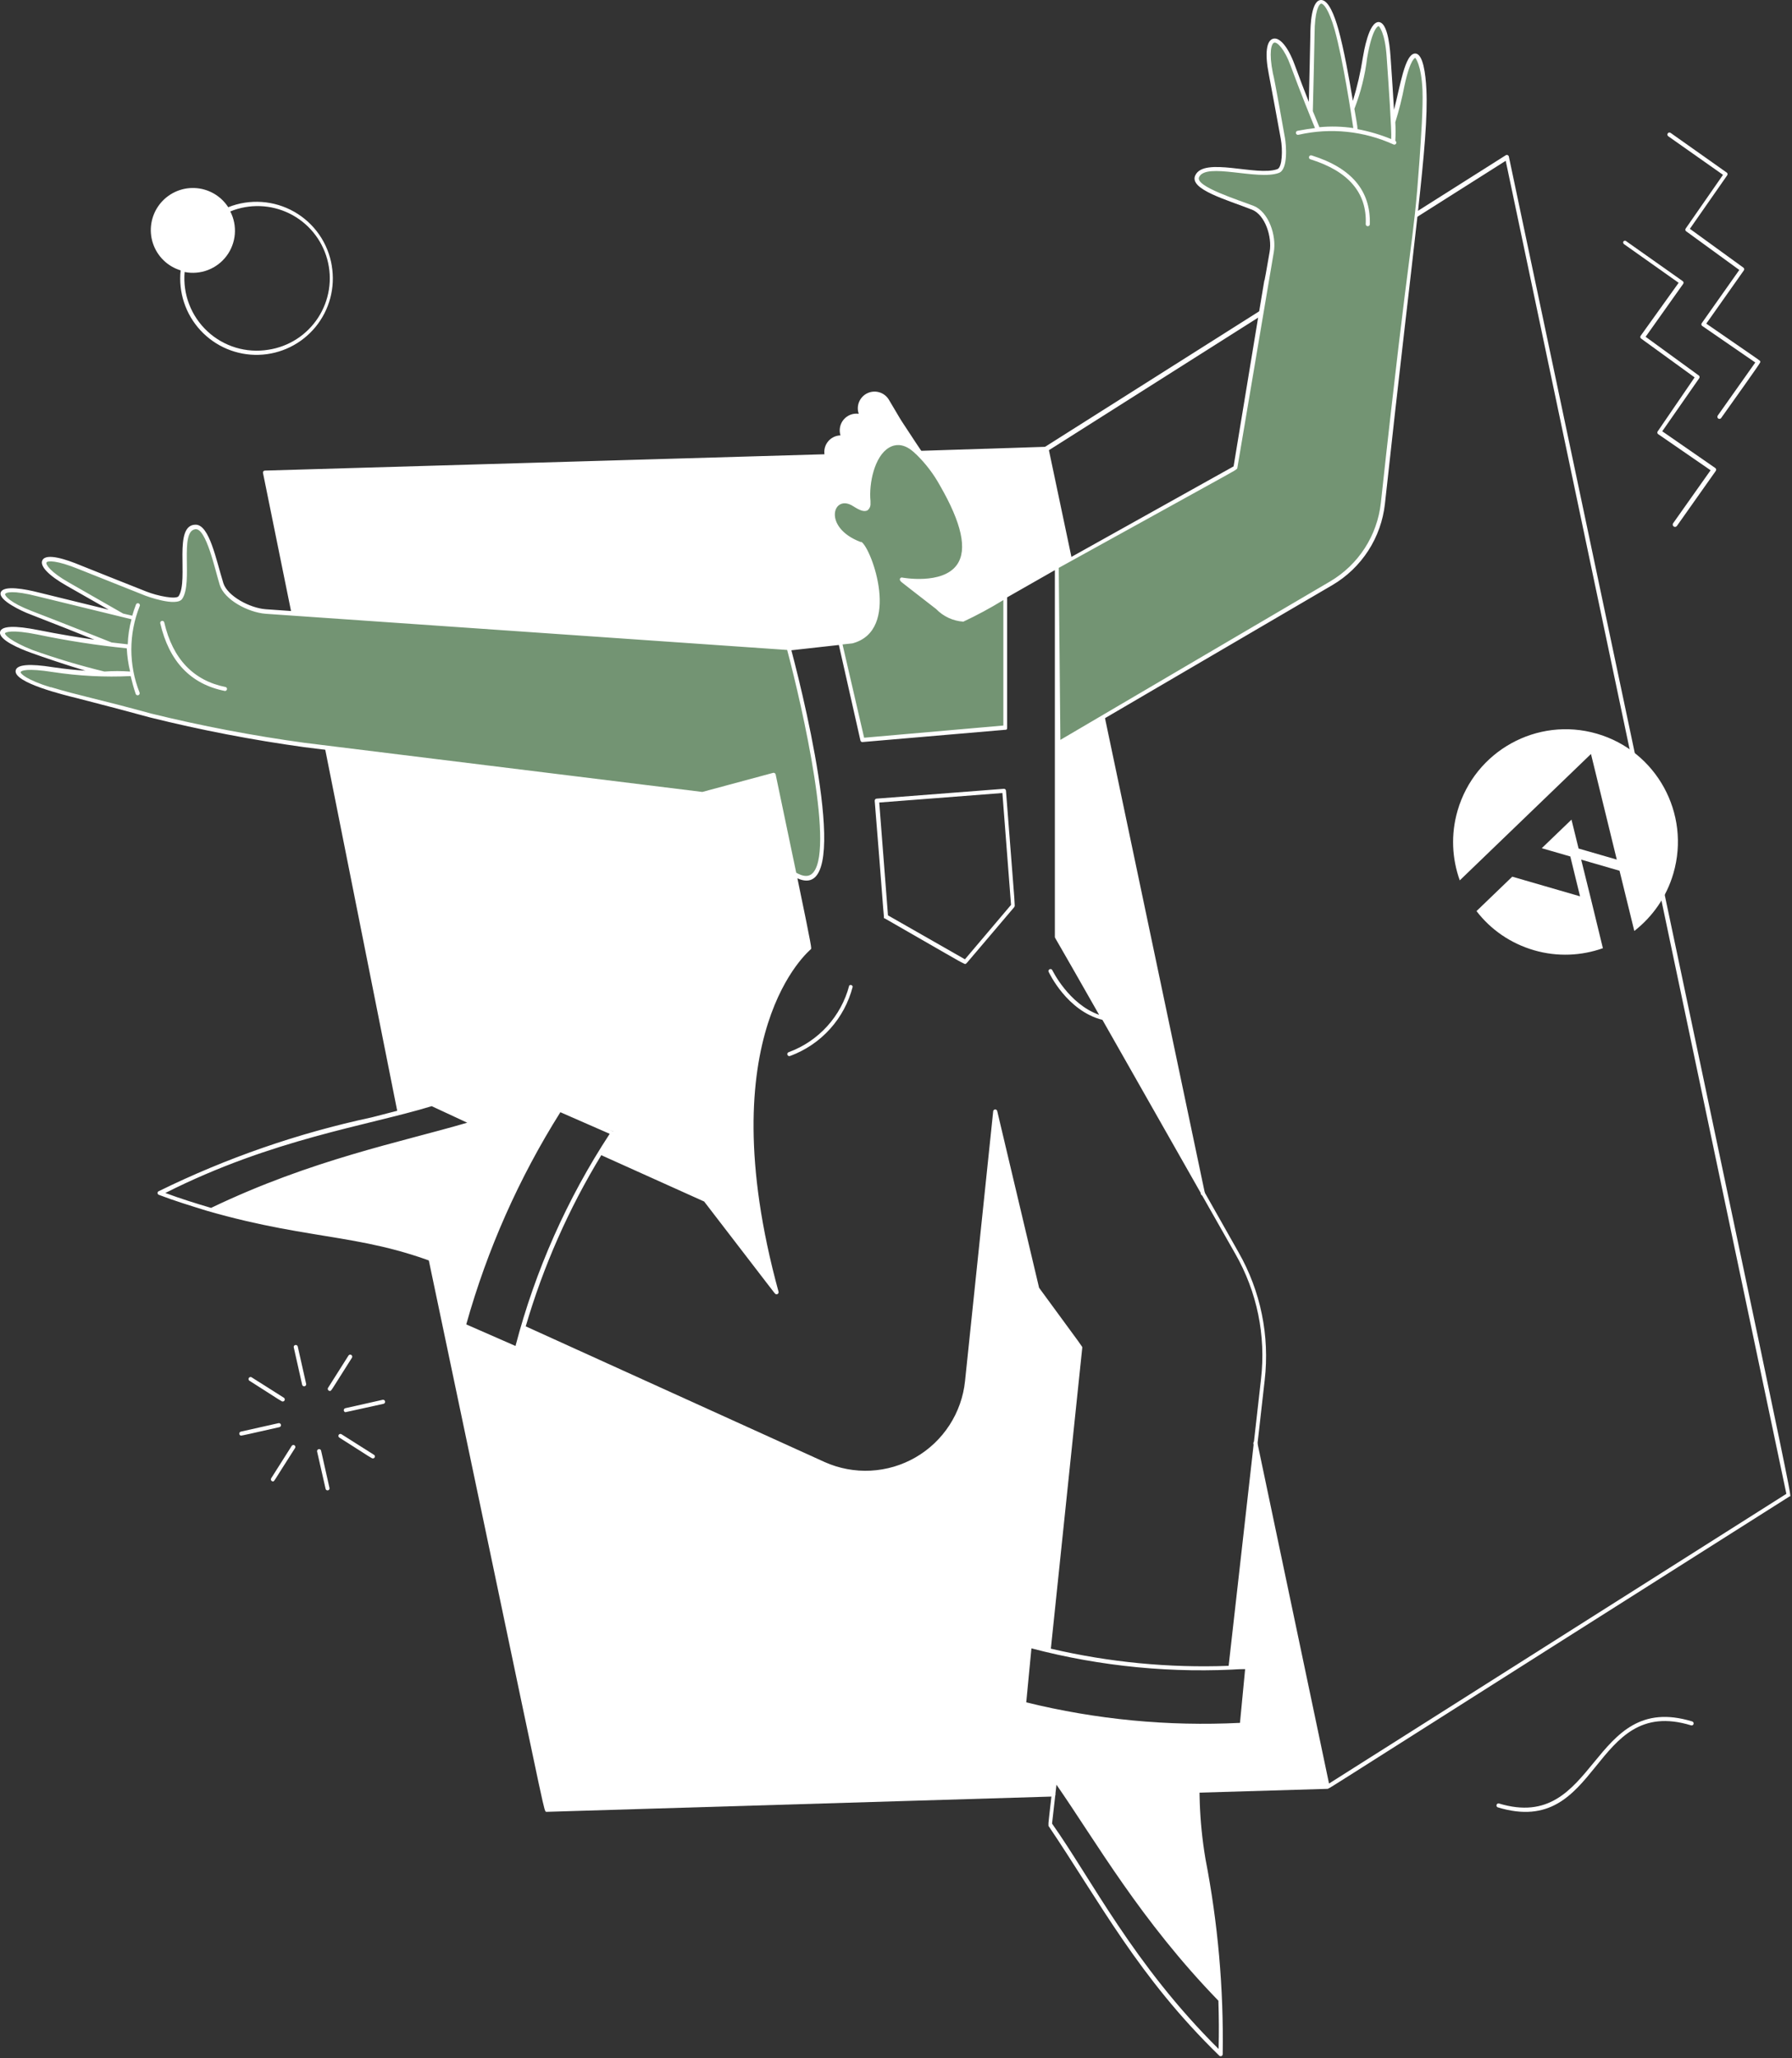 <svg width="297" height="341" viewBox="0 0 297 341" fill="none" xmlns="http://www.w3.org/2000/svg">
<rect x="0" y="0" width="297" height="341" fill="#333333" stroke="none"/>
<path d="M169.729 282.14C169.729 282.14 170.731 272.695 170.642 272.677L173.683 273.41L178.925 223.319L163.038 201.189L160.283 228.131C160.113 230.793 159.322 233.378 157.974 235.68C156.625 237.982 154.758 239.936 152.519 241.387C150.165 242.953 147.447 243.888 144.628 244.101C141.808 244.314 138.981 243.798 136.418 242.604L86.631 219.812L85.665 223.39L76.917 219.365L79.6 210.76C76.823 209.33 73.87 208.272 70.816 207.611C87.132 285.164 89.69 297.758 90.245 299.69C90.406 300.209 90.477 300.173 90.567 300.173L174.649 297.633C174.724 297.616 174.79 297.573 174.838 297.513C174.885 297.453 174.911 297.379 174.911 297.302C174.911 297.225 174.885 297.151 174.838 297.091C174.79 297.031 174.724 296.989 174.649 296.971L176.152 283.679L169.729 282.14Z" fill="white"/>
<path d="M43.588 78.358C43.874 79.771 45.699 88.716 48.311 101.614C67.989 103.135 110.925 106.355 130.711 107.464C130.926 107.464 134.003 107.071 135.362 106.946C138.118 106.677 140.014 106.534 140.729 106.391C146.597 105.264 145.434 98.072 145.434 98.072C144.146 93.081 133.466 84.762 133.466 84.762C129.352 80.594 134.718 79.807 134.718 79.807C134.491 79.401 134.384 78.939 134.411 78.475C134.438 78.011 134.597 77.564 134.87 77.187C135.143 76.811 135.518 76.52 135.951 76.35C136.384 76.181 136.856 76.138 137.312 76.229C137.617 76.372 138.1 75.674 138.386 75.209L43.91 77.964C43.861 77.963 43.812 77.973 43.767 77.993C43.723 78.014 43.683 78.044 43.652 78.082C43.621 78.12 43.599 78.165 43.588 78.212C43.577 78.26 43.577 78.31 43.588 78.358Z" fill="white"/>
<path d="M175.311 155.212C201.251 201.082 198.728 196.359 199.032 197.826C199.058 197.907 199.112 197.976 199.186 198.019C199.259 198.062 199.346 198.075 199.429 198.058C199.512 198.04 199.585 197.991 199.635 197.922C199.684 197.852 199.705 197.767 199.694 197.683L183.057 118.592L175.311 123.154V155.212Z" fill="white"/>
<path d="M263.695 149.025L262.058 142.417L268.415 144.259L270.865 154.237C273.868 151.892 276.202 148.631 277.348 144.677C280.219 134.768 274.538 124.416 264.657 121.553C254.777 118.691 244.442 124.402 241.571 134.311C240.425 138.265 240.654 142.269 241.938 145.855L263.684 124.914L267.961 142.413L261.629 140.578L260.452 135.791L255.528 140.525L260.259 141.895L261.872 148.497L250.636 145.241L244.711 150.944C247.037 153.975 250.319 156.292 254.261 157.435C258.154 158.563 262.117 158.345 265.657 157.094L263.695 149.025Z" fill="white"/>
<path d="M250.072 25.94C250.061 25.886 250.036 25.835 250.001 25.793C249.966 25.75 249.92 25.717 249.869 25.696C249.818 25.675 249.763 25.666 249.708 25.671C249.653 25.677 249.6 25.695 249.553 25.725L173.199 74.028L152.054 74.708C154.272 77.624 162.501 89.02 158.798 93.886C158.126 94.641 157.298 95.242 156.372 95.646C155.445 96.051 154.442 96.25 153.431 96.229C153.503 97.888 154.186 99.462 155.349 100.648C156.511 101.833 158.071 102.547 159.728 102.652L177.618 92.472L173.844 74.582L249.553 26.638L296.067 247.488L220.268 295.486L208.389 239.008C208.364 238.927 208.309 238.858 208.236 238.815C208.162 238.772 208.075 238.758 207.992 238.776C207.909 238.794 207.836 238.843 207.787 238.912C207.738 238.981 207.716 239.067 207.727 239.151C208.013 240.582 208.389 236.092 203.809 276.398L206.528 276.523L205.795 285.808L199.068 286.022C198.476 289.652 198.242 293.331 198.37 297.007L220.053 296.363C220.053 296.363 220.053 296.363 220.375 296.202C221.663 295.45 230.536 289.743 296.621 247.899C296.961 247.649 299.001 257.667 250.072 25.94Z" fill="white"/>
<path d="M65.914 184.444C65.914 184.623 71.567 182.905 71.567 182.905L88.509 190.777L92.731 183.728L101.676 187.485C101.229 187.95 99.386 190.938 99.386 190.938L125.97 202.924C119.602 168.969 134.164 156.965 134.164 156.965L129.226 133.207L53.821 123.78L65.914 184.444Z" fill="white"/>
<path d="M236.136 14.902C235.814 8.175 233.989 6.869 232.433 14.115C232.079 16.142 231.57 18.14 230.912 20.09C230.769 17.353 230.501 13.238 230.233 9.356C229.767 2.576 227.692 1.663 226.315 9.481C225.894 12.377 225.187 15.223 224.204 17.979C223.595 14.24 222.594 8.497 221.574 4.866C219.785 -1.414 217.728 -1.324 217.602 5.724C217.602 6.708 217.334 15.922 217.262 18.355C216.457 16.351 215.366 13.596 214.346 10.769C212.235 5.027 209.319 5.17 210.768 12.165C210.929 12.934 212.343 20.68 212.772 22.899C213.023 24.312 213.166 27.836 211.985 28.266C208.407 29.572 199.82 26.28 198.55 29.16C197.727 31.038 203.791 32.738 207.799 34.348C210.124 35.278 211.377 39.071 210.912 41.683C209.123 51.165 210.357 44.044 204.865 77.463L175.186 93.903L175.49 123.171L220.661 96.623C223.024 95.237 225.029 93.319 226.517 91.02C228.005 88.721 228.934 86.106 229.231 83.384C230.358 72.972 232.147 56.549 233.721 44.849C235.147 34.927 235.954 24.925 236.136 14.902Z" fill="#739473"/>
<path d="M130.747 107.428L44.017 101.364C41.227 101.149 37.416 99.092 36.7 96.802C35.466 92.866 34.321 87.07 32.282 87.356C29.151 87.767 31.638 96.301 29.902 99.02C29.294 99.986 25.555 99.02 24.213 98.394L13.157 93.993C6.001 91.023 5.554 93.564 11.368 96.838C15.93 99.431 19.365 101.578 20.403 102.204C17.04 101.292 10.384 99.539 6.467 98.537C-1.172 96.587 -1.154 99.145 5.161 101.578C10.975 103.815 17.952 106.605 18.453 106.82C15.608 106.444 10.903 105.765 6.377 104.852C-1.405 103.278 -1.047 105.639 5.34 107.947C10.241 109.736 15.251 111.275 17.129 111.74C14.391 111.682 11.66 111.443 8.953 111.024C1.028 109.772 1.565 112.133 8.363 114.191C13.157 115.658 16.145 116.159 25 118.574C33.394 120.645 41.892 122.27 50.458 123.44L129.28 133.172L131.749 144.836C142.894 150.757 130.747 107.428 130.747 107.428Z" fill="#739473"/>
<path d="M159.639 102.652C158.011 102.492 156.494 101.755 155.362 100.574C154.23 99.392 153.558 97.845 153.467 96.212C157.725 96.086 163.897 93.26 156.115 80.29C147.689 66.264 143.199 77.302 143.986 83.349C143.986 84.458 143.431 84.744 141.642 83.581C137.903 81.166 135.649 87.481 142.572 90.093C143.878 90.594 149.066 104.173 141.231 106.194L139.281 106.462L142.859 122.563L166.527 120.506V98.734L159.639 102.652Z" fill="#739473"/>
<path d="M55.002 44.099C54.704 42.225 53.989 40.441 52.909 38.881C51.829 37.321 50.412 36.024 48.763 35.086C47.113 34.148 45.274 33.593 43.381 33.462C41.488 33.331 39.59 33.628 37.827 34.331C37.218 33.389 36.389 32.607 35.413 32.053C34.437 31.5 33.341 31.189 32.22 31.149C31.098 31.109 29.983 31.34 28.97 31.823C27.956 32.306 27.075 33.026 26.399 33.922C25.723 34.818 25.274 35.864 25.089 36.971C24.904 38.078 24.988 39.214 25.336 40.281C25.683 41.348 26.283 42.316 27.084 43.102C27.885 43.888 28.864 44.469 29.938 44.796C29.745 46.593 29.94 48.411 30.509 50.126C31.078 51.842 32.008 53.416 33.237 54.741C34.465 56.067 35.964 57.114 37.631 57.812C39.298 58.509 41.096 58.842 42.902 58.786C44.709 58.731 46.483 58.289 48.104 57.49C49.725 56.691 51.157 55.554 52.301 54.156C53.446 52.757 54.278 51.129 54.741 49.382C55.203 47.635 55.286 45.809 54.984 44.027L55.002 44.099ZM44.465 57.945C42.663 58.239 40.818 58.116 39.07 57.588C37.323 57.059 35.719 56.139 34.382 54.896C33.044 53.654 32.008 52.122 31.353 50.418C30.698 48.714 30.44 46.883 30.6 45.065C31.887 45.321 33.221 45.21 34.448 44.742C35.675 44.275 36.745 43.471 37.535 42.423C38.325 41.375 38.804 40.125 38.916 38.817C39.028 37.509 38.768 36.196 38.167 35.029C39.734 34.389 41.418 34.089 43.109 34.148C44.8 34.208 46.459 34.625 47.977 35.372C49.495 36.12 50.837 37.18 51.915 38.485C52.993 39.789 53.782 41.307 54.23 42.938C54.679 44.57 54.776 46.278 54.516 47.95C54.256 49.621 53.644 51.219 52.721 52.637C51.798 54.055 50.585 55.262 49.162 56.177C47.739 57.092 46.138 57.694 44.465 57.945Z" fill="white"/>
<path d="M248.212 299.422C248.14 299.387 248.083 299.328 248.051 299.256C248.018 299.184 248.012 299.102 248.033 299.026C248.055 298.949 248.102 298.882 248.167 298.837C248.233 298.792 248.312 298.771 248.391 298.778C264.849 303.805 263.454 279.994 280.467 285.2C280.552 285.228 280.623 285.289 280.663 285.37C280.703 285.45 280.71 285.544 280.682 285.629C280.67 285.671 280.649 285.709 280.622 285.743C280.594 285.776 280.56 285.804 280.522 285.824C280.483 285.844 280.441 285.856 280.398 285.859C280.355 285.863 280.311 285.857 280.27 285.844C263.651 280.763 265.368 304.682 248.212 299.422Z" fill="white"/>
<path d="M39.921 237.845C39.846 237.828 39.779 237.786 39.732 237.725C39.684 237.665 39.658 237.591 39.658 237.514C39.658 237.438 39.684 237.363 39.732 237.303C39.779 237.243 39.846 237.201 39.921 237.183L46.128 235.788C46.173 235.774 46.221 235.77 46.268 235.775C46.315 235.78 46.36 235.795 46.4 235.819C46.441 235.843 46.477 235.875 46.504 235.913C46.532 235.951 46.551 235.995 46.561 236.041C46.571 236.087 46.571 236.134 46.562 236.181C46.553 236.227 46.534 236.271 46.506 236.309C46.479 236.347 46.444 236.38 46.404 236.404C46.363 236.428 46.318 236.444 46.272 236.45C41.137 237.613 40.099 237.845 39.921 237.845Z" fill="white"/>
<path d="M57.238 233.963C57.163 233.946 57.097 233.903 57.049 233.843C57.002 233.783 56.976 233.709 56.976 233.632C56.976 233.555 57.002 233.481 57.049 233.421C57.097 233.361 57.163 233.319 57.238 233.301L63.446 231.906C63.53 231.895 63.615 231.916 63.685 231.966C63.754 232.015 63.803 232.088 63.821 232.171C63.839 232.254 63.825 232.341 63.782 232.414C63.739 232.488 63.67 232.543 63.589 232.568C58.276 233.731 57.328 233.963 57.238 233.963Z" fill="white"/>
<path d="M50.082 229.437L48.687 223.229C48.676 223.187 48.674 223.143 48.681 223.1C48.688 223.057 48.704 223.015 48.728 222.979C48.751 222.942 48.782 222.91 48.818 222.886C48.854 222.861 48.894 222.844 48.937 222.835C48.981 222.825 49.026 222.823 49.07 222.83C49.114 222.836 49.157 222.852 49.195 222.875C49.233 222.899 49.266 222.929 49.293 222.965C49.319 223.001 49.338 223.042 49.349 223.086L50.744 229.294C50.755 229.378 50.733 229.463 50.684 229.533C50.635 229.602 50.562 229.651 50.479 229.669C50.396 229.686 50.309 229.673 50.235 229.63C50.162 229.587 50.107 229.518 50.082 229.437Z" fill="white"/>
<path d="M53.964 246.665L52.55 240.457C52.54 240.373 52.561 240.288 52.61 240.218C52.66 240.149 52.733 240.101 52.816 240.083C52.899 240.065 52.986 240.078 53.059 240.121C53.133 240.164 53.187 240.233 53.212 240.314L54.608 246.522C54.627 246.607 54.611 246.697 54.564 246.771C54.517 246.845 54.443 246.897 54.357 246.916C54.272 246.935 54.182 246.919 54.109 246.872C54.035 246.825 53.983 246.751 53.964 246.665Z" fill="white"/>
<path d="M46.862 232.192C46.683 232.192 46.862 232.282 41.316 228.739C41.251 228.687 41.208 228.613 41.194 228.531C41.18 228.449 41.197 228.365 41.241 228.294C41.285 228.224 41.353 228.172 41.433 228.148C41.513 228.125 41.599 228.132 41.674 228.167L47.041 231.566C47.102 231.605 47.15 231.664 47.175 231.732C47.201 231.8 47.204 231.875 47.184 231.946C47.164 232.016 47.122 232.078 47.064 232.122C47.006 232.167 46.935 232.191 46.862 232.192Z" fill="white"/>
<path d="M61.8 241.62C61.621 241.62 61.8 241.727 56.236 238.167C56.2 238.144 56.168 238.113 56.144 238.078C56.119 238.042 56.102 238.002 56.092 237.96C56.083 237.917 56.083 237.874 56.09 237.831C56.098 237.788 56.114 237.748 56.138 237.711C56.161 237.675 56.192 237.643 56.227 237.619C56.263 237.594 56.303 237.577 56.345 237.567C56.388 237.558 56.431 237.558 56.474 237.565C56.517 237.573 56.557 237.589 56.594 237.613L61.961 241.012C62.026 241.045 62.078 241.1 62.108 241.167C62.138 241.234 62.144 241.31 62.125 241.381C62.106 241.452 62.064 241.514 62.005 241.558C61.946 241.601 61.873 241.623 61.8 241.62Z" fill="white"/>
<path d="M54.662 230.439C54.602 230.438 54.542 230.422 54.491 230.391C54.439 230.36 54.396 230.316 54.367 230.263C54.338 230.21 54.323 230.151 54.325 230.09C54.326 230.03 54.344 229.971 54.376 229.92L57.775 224.553C57.827 224.488 57.901 224.445 57.983 224.431C58.065 224.417 58.149 224.434 58.22 224.478C58.29 224.522 58.342 224.59 58.366 224.67C58.389 224.75 58.383 224.836 58.347 224.911C54.662 230.725 54.93 230.439 54.662 230.439Z" fill="white"/>
<path d="M45.234 245.43C45.173 245.43 45.114 245.413 45.062 245.383C45.011 245.352 44.968 245.308 44.939 245.255C44.91 245.202 44.895 245.142 44.897 245.082C44.898 245.022 44.916 244.963 44.947 244.912L48.346 239.545C48.394 239.471 48.469 239.419 48.554 239.401C48.64 239.383 48.729 239.399 48.803 239.446C48.876 239.494 48.928 239.568 48.946 239.654C48.965 239.74 48.949 239.829 48.901 239.902C45.216 245.645 45.484 245.43 45.234 245.43Z" fill="white"/>
<path d="M277.283 86.712L283.508 77.91L274.778 71.899C274.746 71.868 274.721 71.83 274.704 71.789C274.686 71.747 274.678 71.703 274.678 71.658C274.678 71.613 274.686 71.568 274.704 71.527C274.721 71.485 274.746 71.448 274.778 71.416L280.861 62.525L272.005 56.102C271.967 56.079 271.935 56.048 271.91 56.011C271.884 55.975 271.867 55.933 271.859 55.89C271.85 55.846 271.851 55.801 271.861 55.758C271.871 55.714 271.889 55.673 271.916 55.637L278.213 46.853L269.161 40.449C269.088 40.398 269.038 40.321 269.022 40.234C269.005 40.148 269.023 40.058 269.071 39.984C269.102 39.95 269.139 39.922 269.18 39.903C269.222 39.885 269.267 39.875 269.313 39.875C269.359 39.875 269.404 39.885 269.445 39.903C269.487 39.922 269.524 39.95 269.554 39.984L278.875 46.567C278.913 46.591 278.945 46.622 278.971 46.658C278.996 46.695 279.013 46.736 279.022 46.78C279.03 46.824 279.029 46.869 279.019 46.912C279.01 46.956 278.991 46.997 278.964 47.032L272.739 55.798L281.594 62.239C281.653 62.302 281.686 62.385 281.686 62.471C281.686 62.558 281.653 62.641 281.594 62.704L275.494 71.452L284.278 77.534C284.316 77.56 284.349 77.592 284.374 77.631C284.4 77.669 284.417 77.712 284.426 77.757C284.434 77.802 284.433 77.848 284.423 77.893C284.413 77.938 284.394 77.98 284.367 78.018L277.945 87.106C277.893 87.193 277.808 87.257 277.709 87.282C277.61 87.307 277.505 87.292 277.417 87.24C277.329 87.188 277.266 87.103 277.241 87.004C277.215 86.905 277.231 86.8 277.283 86.712Z" fill="white"/>
<path d="M284.689 68.858L290.915 60.056L282.131 54.009C282.093 53.986 282.06 53.955 282.035 53.918C282.01 53.882 281.992 53.84 281.984 53.796C281.976 53.753 281.976 53.708 281.986 53.664C281.996 53.621 282.015 53.58 282.041 53.544L288.267 44.725L279.412 38.284C279.352 38.221 279.319 38.138 279.319 38.052C279.319 37.965 279.352 37.882 279.412 37.819L285.566 28.964L276.495 22.577C276.138 22.309 276.495 21.754 276.889 22.022L286.228 28.624C286.287 28.687 286.32 28.77 286.32 28.856C286.32 28.943 286.287 29.026 286.228 29.089L280.073 37.909L288.929 44.331C288.967 44.354 288.999 44.386 289.025 44.422C289.05 44.459 289.067 44.5 289.076 44.544C289.084 44.588 289.083 44.633 289.073 44.676C289.064 44.719 289.045 44.76 289.018 44.796L282.793 53.616C292.149 60.092 291.738 59.716 291.738 59.913C291.738 60.11 292.256 59.43 285.261 69.251C285.209 69.328 285.129 69.379 285.038 69.396C284.948 69.413 284.854 69.393 284.778 69.341C284.703 69.289 284.65 69.209 284.634 69.118C284.617 69.027 284.637 68.934 284.689 68.858Z" fill="white"/>
<path d="M166.366 130.685L145.292 132.313C145.247 132.315 145.203 132.326 145.163 132.346C145.123 132.365 145.086 132.392 145.056 132.425C145.027 132.458 145.004 132.497 144.989 132.539C144.974 132.582 144.967 132.626 144.97 132.671C146.133 146.983 146.383 150.775 146.49 151.777C146.49 152.189 146.49 152.117 146.633 152.153C156.562 157.842 159.013 159.309 159.675 159.595C160.033 159.792 160.033 159.738 160.337 159.416C160.927 158.754 162.555 156.786 168.03 150.364C168.087 150.31 168.13 150.242 168.155 150.167C168.18 150.092 168.186 150.012 168.173 149.935C168.173 149.112 167.851 145.73 166.724 130.989C166.722 130.945 166.71 130.902 166.691 130.863C166.672 130.823 166.644 130.788 166.611 130.76C166.577 130.731 166.538 130.71 166.496 130.697C166.454 130.684 166.41 130.68 166.366 130.685ZM159.926 158.933L147.17 151.652L145.721 132.957L166.133 131.383L167.565 149.917L159.926 158.933Z" fill="white"/>
<path d="M140.748 163.281C140.092 165.785 138.843 168.094 137.105 170.012C135.367 171.93 133.193 173.401 130.765 174.301C130.716 174.309 130.669 174.328 130.628 174.357C130.587 174.385 130.553 174.423 130.528 174.466C130.503 174.509 130.488 174.557 130.484 174.607C130.479 174.657 130.486 174.707 130.504 174.754C130.521 174.801 130.549 174.843 130.584 174.878C130.62 174.913 130.663 174.94 130.71 174.957C130.757 174.973 130.808 174.979 130.857 174.974C130.907 174.969 130.955 174.953 130.998 174.927C133.515 173.993 135.768 172.463 137.565 170.47C139.363 168.476 140.651 166.077 141.32 163.477C141.312 163.415 141.286 163.357 141.246 163.309C141.206 163.26 141.154 163.224 141.094 163.204C141.035 163.183 140.971 163.18 140.91 163.193C140.849 163.207 140.793 163.237 140.748 163.281Z" fill="white"/>
<path d="M236.405 14.849C236.279 12.183 235.85 8.981 234.616 8.873C232.827 8.712 232.021 14.527 231.038 18.194C230.894 15.689 230.68 12.541 230.465 9.392C230.286 6.816 229.803 3.703 228.497 3.65C226.833 3.65 226.028 8.659 225.885 9.464C225.505 11.916 224.949 14.337 224.222 16.709C223.613 13.024 222.719 8.068 221.806 4.812C221.18 2.594 220.196 0 218.962 0C217.334 0 217.173 4.133 217.173 5.778C217.173 6.637 216.994 13.632 216.923 16.888C216.207 15.099 215.366 12.899 214.561 10.698C213.47 7.746 212.074 6.1 210.983 6.422C209.892 6.744 209.606 8.873 210.285 12.272C210.429 12.916 212.271 23.006 212.271 23.006C212.611 24.795 212.522 27.711 211.717 28.015C208.318 29.286 199.498 25.887 198.085 29.089C197.065 31.397 203.451 33.132 207.512 34.742C209.677 35.601 210.858 39.25 210.429 41.701C207.995 55.798 212.414 28.964 204.453 77.266L159.568 102.312C158.081 102.216 156.682 101.58 155.632 100.523V100.416C154.664 99.349 154.04 98.014 153.843 96.587C154.87 96.568 155.881 96.328 156.807 95.884C157.733 95.439 158.553 94.8 159.21 94.011C161.16 91.274 160.23 86.623 156.455 80.164C155.695 78.847 154.834 77.591 153.879 76.407C152.913 75.084 150.766 71.81 149.764 70.271C149.049 69.18 149.621 70.092 147.313 66.21C146.958 65.626 146.399 65.193 145.744 64.996C145.089 64.798 144.384 64.85 143.765 65.14C143.146 65.431 142.656 65.941 142.389 66.571C142.123 67.201 142.099 67.907 142.322 68.554C141.859 68.49 141.387 68.544 140.951 68.712C140.515 68.879 140.128 69.154 139.826 69.511C139.524 69.868 139.318 70.296 139.226 70.754C139.133 71.212 139.159 71.686 139.299 72.132C138.872 72.143 138.454 72.252 138.078 72.452C137.701 72.652 137.376 72.937 137.128 73.284C136.88 73.63 136.716 74.03 136.649 74.451C136.581 74.872 136.613 75.303 136.74 75.71C136.312 75.719 135.892 75.827 135.513 76.026C135.134 76.224 134.806 76.508 134.555 76.854C134.303 77.201 134.136 77.601 134.065 78.023C133.994 78.445 134.022 78.878 134.146 79.288C133.603 79.307 133.078 79.487 132.637 79.805C132.196 80.122 131.859 80.563 131.667 81.071C131.476 81.58 131.44 82.134 131.562 82.663C131.685 83.193 131.962 83.674 132.357 84.046C132.518 84.225 132.214 83.617 139.048 89.95C142.787 93.403 144.755 96.212 145.149 98.036C145.506 101.614 144.719 104.906 141.266 105.836L130.819 106.999L44.035 100.934C41.405 100.738 37.702 98.752 37.022 96.623C35.824 92.794 34.715 86.927 32.425 86.927C28.632 86.927 31.316 96.068 29.616 98.752C29.24 99.36 26.145 98.752 24.249 98.001C24.249 98.001 13.819 93.868 13.193 93.6C11.154 92.759 7.647 91.524 7.021 92.83C6.556 93.778 8.059 95.353 11.064 97.052L18.006 101.006L6.413 98.162C4.248 97.607 0.545 96.891 0.116 98.162C-0.314 99.432 3.694 101.292 4.91 101.739C8.703 103.206 13.032 104.924 15.644 105.979C13.157 105.622 9.937 105.103 6.252 104.369C2.567 103.636 0.295 103.672 0.026 104.638C-0.349 105.997 3.407 107.518 5.035 108.108C7.2 108.895 11.279 110.273 14.159 111.114C12.513 111.006 10.689 110.827 8.792 110.541C4.892 109.915 2.817 110.094 2.602 111.06C2.137 113.099 10.76 115.175 12.871 115.694C17.88 116.982 21.458 117.93 24.857 118.86C33.274 120.95 41.796 122.592 50.386 123.78L128.94 133.565L133.806 156.822C132.214 158.218 119.87 170.204 125.595 202.334L99.941 190.777C101.122 188.863 101.605 188.183 101.73 187.861C101.855 187.539 101.837 187.629 101.73 187.503C101.623 187.378 93.858 183.925 92.785 183.424C92.733 183.387 92.67 183.366 92.606 183.366C92.542 183.366 92.479 183.387 92.427 183.424C92.195 183.693 89.797 187.575 88.295 190.294C70.852 182.19 71.639 182.512 71.442 182.53C70.423 182.727 71.8 182.53 61.585 185.124C49.376 187.738 37.533 191.842 26.324 197.343C26.261 197.365 26.206 197.406 26.168 197.46C26.129 197.515 26.108 197.58 26.108 197.647C26.108 197.714 26.129 197.779 26.168 197.833C26.206 197.888 26.261 197.929 26.324 197.951C28.829 198.917 31.53 199.74 34.303 200.599C52.479 205.84 61.138 204.177 75.897 210.778L78.724 212.048C78.133 213.837 76.452 219.007 76.398 219.419C76.344 219.83 76.398 219.616 76.595 219.759C83.196 222.675 84.913 223.498 85.54 223.659C85.625 223.687 85.718 223.68 85.799 223.64C85.879 223.6 85.94 223.529 85.969 223.444C86.237 222.406 86.506 221.369 86.81 220.331L136.293 242.765C138.783 243.88 141.501 244.389 144.225 244.249C146.95 244.11 149.602 243.326 151.965 241.962C154.327 240.598 156.332 238.694 157.816 236.404C159.299 234.115 160.218 231.507 160.498 228.793L163.289 202.495L178.567 223.408L173.397 273.088C170.194 272.337 170.82 272.426 170.642 272.426C170.59 272.437 170.54 272.458 170.497 272.489C170.454 272.52 170.418 272.559 170.391 272.605C170.391 272.784 169.425 282.212 169.443 282.391C169.45 282.447 169.469 282.5 169.5 282.546C169.531 282.593 169.573 282.632 169.622 282.659C169.89 282.767 173.2 283.536 175.812 284.037C174.309 297.293 173.862 300.961 173.772 302.016C173.772 302.517 173.772 302.428 173.772 302.499C182.341 315.201 188.692 327.545 202.074 340.569C202.12 340.613 202.178 340.643 202.24 340.655C202.303 340.668 202.368 340.663 202.427 340.64C202.487 340.618 202.539 340.579 202.578 340.529C202.617 340.478 202.64 340.417 202.646 340.354C202.816 329.479 201.857 318.615 199.784 307.938C198.747 301.774 198.531 295.499 199.14 289.279L199.426 286.327C199.784 286.327 205.759 286.327 206.045 286.094C206.113 286.038 206.163 285.964 206.189 285.879C206.189 285.718 207.119 276.237 207.101 276.183C207.012 275.736 206.833 275.915 204.239 276.04L209.606 228.65C210.454 221.314 208.938 213.899 205.276 207.486L175.669 155.123V123.35L220.805 96.945C223.211 95.533 225.253 93.578 226.769 91.236C228.285 88.894 229.232 86.229 229.535 83.456C234.347 39.179 236.816 23.471 236.405 14.849ZM226.583 9.589C227.495 4.383 228.461 4.329 228.497 4.329C228.533 4.329 229.553 5.313 229.821 9.428C230.143 14.079 230.68 21.754 230.572 23.042C228.772 22.307 226.902 21.755 224.991 21.396C224.991 20.895 224.74 19.607 224.472 18.033C225.526 15.318 226.235 12.481 226.583 9.589ZM217.871 5.707C217.871 1.771 218.622 0.644 218.962 0.608C219.302 0.572 220.196 1.413 221.198 4.92C222.594 9.929 223.971 19.053 224.293 21.217C222.433 20.943 220.547 20.895 218.676 21.074C218.515 20.663 218.121 19.697 217.584 18.409C217.62 17.532 217.853 6.87 217.871 5.707ZM142.733 89.789H142.626C136.239 87.374 138.064 81.703 141.41 83.868C142.555 84.601 143.199 84.816 143.753 84.565C143.932 84.432 144.073 84.255 144.164 84.051C144.255 83.848 144.292 83.624 144.272 83.402C144.281 83.265 144.281 83.128 144.272 82.991C143.986 80.111 144.934 75.585 147.331 74.171C149.728 72.758 151.696 75.209 151.893 75.316C153.438 76.827 154.752 78.557 155.793 80.451C159.371 86.658 160.373 91.059 158.602 93.564C156.204 96.945 149.514 95.693 149.442 95.675C149.371 95.657 148.78 95.925 149.442 96.462C150.104 96.999 151.517 98.072 155.149 100.899C156.34 102.132 157.947 102.878 159.657 102.992C161.936 101.927 164.152 100.732 166.294 99.414V120.202L143.216 122.223L139.638 106.766L141.284 106.588C149.353 104.441 144.504 90.988 142.787 89.789H142.733ZM5.232 101.221C1.654 99.843 0.778 98.698 0.849 98.43C0.921 98.162 2.03 97.714 6.323 98.823L21.798 102.598C21.424 103.952 21.214 105.345 21.172 106.749L18.506 106.444C17.88 106.194 10.957 103.421 5.232 101.221ZM0.831 104.924C0.831 104.745 1.94 104.262 6.198 105.121C11.092 106.147 16.036 106.911 21.011 107.411C21.074 108.707 21.259 109.995 21.566 111.257C20.148 111.157 18.725 111.157 17.308 111.257C13.264 110.277 9.275 109.083 5.357 107.679C1.779 106.248 0.76 105.174 0.831 104.924ZM8.399 113.869C4.445 112.652 3.354 111.597 3.425 111.346C3.497 111.096 4.499 110.666 8.792 111.346C13.047 111.993 17.356 112.214 21.655 112.008C21.888 112.992 22.156 113.976 22.496 114.978C22.528 115.059 22.589 115.125 22.668 115.162C22.747 115.198 22.837 115.204 22.92 115.176C23.002 115.149 23.071 115.09 23.112 115.014C23.153 114.937 23.163 114.847 23.14 114.763C21.311 110.168 21.311 105.047 23.14 100.451C23.166 100.409 23.182 100.361 23.187 100.311C23.192 100.261 23.186 100.211 23.17 100.164C23.153 100.116 23.127 100.074 23.091 100.038C23.056 100.002 23.014 99.975 22.967 99.957C22.92 99.94 22.87 99.933 22.82 99.937C22.771 99.941 22.722 99.956 22.679 99.981C22.636 100.006 22.598 100.041 22.57 100.082C22.541 100.123 22.522 100.17 22.514 100.219C22.281 100.827 22.084 101.4 21.923 102.008L20.403 101.65L11.458 96.534C8.291 94.745 7.558 93.492 7.701 93.188C7.844 92.884 9.347 92.777 13.068 94.297L24.124 98.698C24.124 98.698 29.312 100.648 30.224 99.181C32.013 96.444 29.688 88.036 32.371 87.678C34.16 87.428 35.645 94.405 36.414 96.891C37.183 99.378 41.119 101.453 44.017 101.686L130.461 107.679C133.001 117.196 138.547 141.67 134.504 144.818C133.896 145.283 133.055 145.212 131.964 144.586L128.547 128.27C128.519 128.191 128.464 128.125 128.392 128.083C128.32 128.04 128.236 128.024 128.153 128.037L116.4 131.204L50.458 123.064C41.905 121.891 33.42 120.273 25.036 118.216C16.252 115.801 13.283 115.3 8.399 113.833V113.869ZM85.45 222.997L77.275 219.419C80.753 207.01 86.008 195.17 92.874 184.265L101.05 187.843C93.987 198.623 88.719 210.477 85.45 222.943V222.997ZM71.55 183.263L77.436 186.001C66.397 189.239 51.692 192.101 34.983 200.116C32.461 199.382 29.92 198.577 27.398 197.647C45.198 188.666 60.816 186.537 71.55 183.263ZM206.368 276.487L205.509 285.432C193.599 286.031 181.666 284.886 170.087 282.033L170.946 273.088C182.492 276.125 194.454 277.272 206.368 276.487ZM201.967 339.459C187.834 325.434 180.91 311.372 174.363 302.123L175.096 295.683C181.662 305.129 189.032 318.171 201.931 331.463C202.02 334.128 202.038 336.776 201.967 339.459ZM182.163 168.129C177.1 166.34 174.416 160.74 174.381 160.686C174.335 160.623 174.269 160.578 174.194 160.558C174.119 160.537 174.039 160.543 173.968 160.575C173.897 160.606 173.838 160.661 173.803 160.73C173.767 160.799 173.756 160.879 173.772 160.955C173.897 161.223 176.849 167.485 182.717 168.969L204.74 207.737C208.339 214.015 209.831 221.282 208.997 228.471L203.63 275.986C193.726 276.355 183.817 275.399 174.166 273.142L179.372 223.265C179.372 223.068 179.783 223.677 172.216 213.354L165.275 184.068C165.257 183.994 165.215 183.927 165.155 183.88C165.095 183.832 165.02 183.806 164.944 183.806C164.867 183.806 164.792 183.832 164.732 183.88C164.672 183.927 164.63 183.994 164.613 184.068L159.943 228.793C159.674 231.4 158.79 233.906 157.364 236.105C155.939 238.304 154.013 240.134 151.743 241.445C149.474 242.756 146.926 243.511 144.309 243.647C141.692 243.783 139.08 243.297 136.687 242.228L87.132 219.741C90.049 209.782 94.259 200.249 99.655 191.385L116.704 199.06C128.815 214.785 128.35 214.266 128.547 214.392C128.606 214.422 128.672 214.434 128.738 214.428C128.803 214.421 128.866 214.395 128.917 214.353C128.968 214.311 129.006 214.255 129.026 214.192C129.046 214.129 129.048 214.062 129.03 213.998C117.276 171.063 134.289 157.395 134.397 157.252C134.504 157.108 134.647 157.484 132.161 145.516C141.41 149.72 133.753 117.5 131.159 107.733L139.03 106.856L142.608 122.688C142.625 122.761 142.666 122.826 142.724 122.871C142.783 122.917 142.856 122.941 142.93 122.939L166.706 120.899C166.885 120.899 166.92 120.738 166.92 120.56V98.966L174.828 94.458V155.284C174.846 155.391 175.007 155.534 182.163 168.129ZM235.26 26.584C234.186 41.737 233.882 37.068 228.855 83.331C228.561 85.999 227.65 88.561 226.193 90.816C224.737 93.07 222.776 94.954 220.465 96.319L175.74 122.581L175.472 94.083C198.89 81.13 203.559 78.59 204.579 77.982C204.918 77.767 205.044 77.66 205.062 77.588L211.108 41.809C211.609 39.071 210.267 35.1 207.781 34.116C205.294 33.132 198.031 30.896 198.729 29.357C199.838 26.835 208.479 29.948 211.967 28.642C213.541 28.051 213.148 23.883 212.969 22.881C212.969 22.881 211.18 12.72 210.965 12.147C210.267 8.659 210.715 7.21 211.18 7.066C211.645 6.923 212.862 8.033 213.917 10.931C215.581 15.457 217.388 19.876 217.942 21.217C217.048 21.325 216.153 21.468 215.098 21.665C215.049 21.667 215.002 21.68 214.959 21.702C214.916 21.725 214.878 21.756 214.848 21.794C214.818 21.832 214.797 21.876 214.785 21.923C214.774 21.971 214.773 22.02 214.782 22.067C214.791 22.115 214.81 22.16 214.838 22.2C214.865 22.239 214.902 22.273 214.943 22.297C214.985 22.322 215.032 22.337 215.08 22.342C215.128 22.347 215.177 22.342 215.223 22.326C220.519 21.125 226.063 21.697 231.002 23.954C231.082 23.975 231.167 23.966 231.241 23.929C231.314 23.892 231.372 23.828 231.403 23.752C231.433 23.675 231.435 23.59 231.407 23.512C231.38 23.434 231.325 23.369 231.252 23.328C231.315 22.304 231.315 21.276 231.252 20.251C231.876 18.261 232.384 16.236 232.773 14.187C233.757 9.643 234.562 9.589 234.562 9.589C234.562 9.589 235.564 10.627 235.76 14.956C235.868 17.89 235.51 22.917 235.26 26.584Z" fill="white"/>
<path d="M217.423 25.761C217.379 25.741 217.331 25.73 217.283 25.73C217.234 25.729 217.186 25.739 217.142 25.759C217.097 25.779 217.058 25.808 217.026 25.845C216.993 25.881 216.969 25.924 216.955 25.97C216.941 26.017 216.937 26.066 216.943 26.114C216.95 26.162 216.966 26.208 216.992 26.25C217.018 26.291 217.052 26.326 217.092 26.353C217.133 26.38 217.178 26.398 217.226 26.405C223.506 28.373 226.583 31.969 226.35 37.139C226.35 37.229 226.386 37.316 226.45 37.38C226.513 37.443 226.6 37.479 226.69 37.479C226.78 37.479 226.867 37.443 226.93 37.38C226.994 37.316 227.03 37.229 227.03 37.139C227.191 31.647 224.042 27.836 217.423 25.761Z" fill="white"/>
<path d="M37.434 113.833C32.067 112.777 28.614 109.164 27.219 103.099C27.194 103.018 27.139 102.949 27.066 102.906C26.992 102.863 26.905 102.849 26.822 102.867C26.739 102.885 26.666 102.934 26.617 103.003C26.568 103.072 26.546 103.158 26.557 103.242C28.024 109.593 31.62 113.368 37.291 114.477C37.367 114.475 37.44 114.448 37.498 114.4C37.557 114.351 37.598 114.285 37.614 114.211C37.631 114.137 37.622 114.059 37.589 113.991C37.556 113.922 37.502 113.867 37.434 113.833Z" fill="white"/>
</svg>
